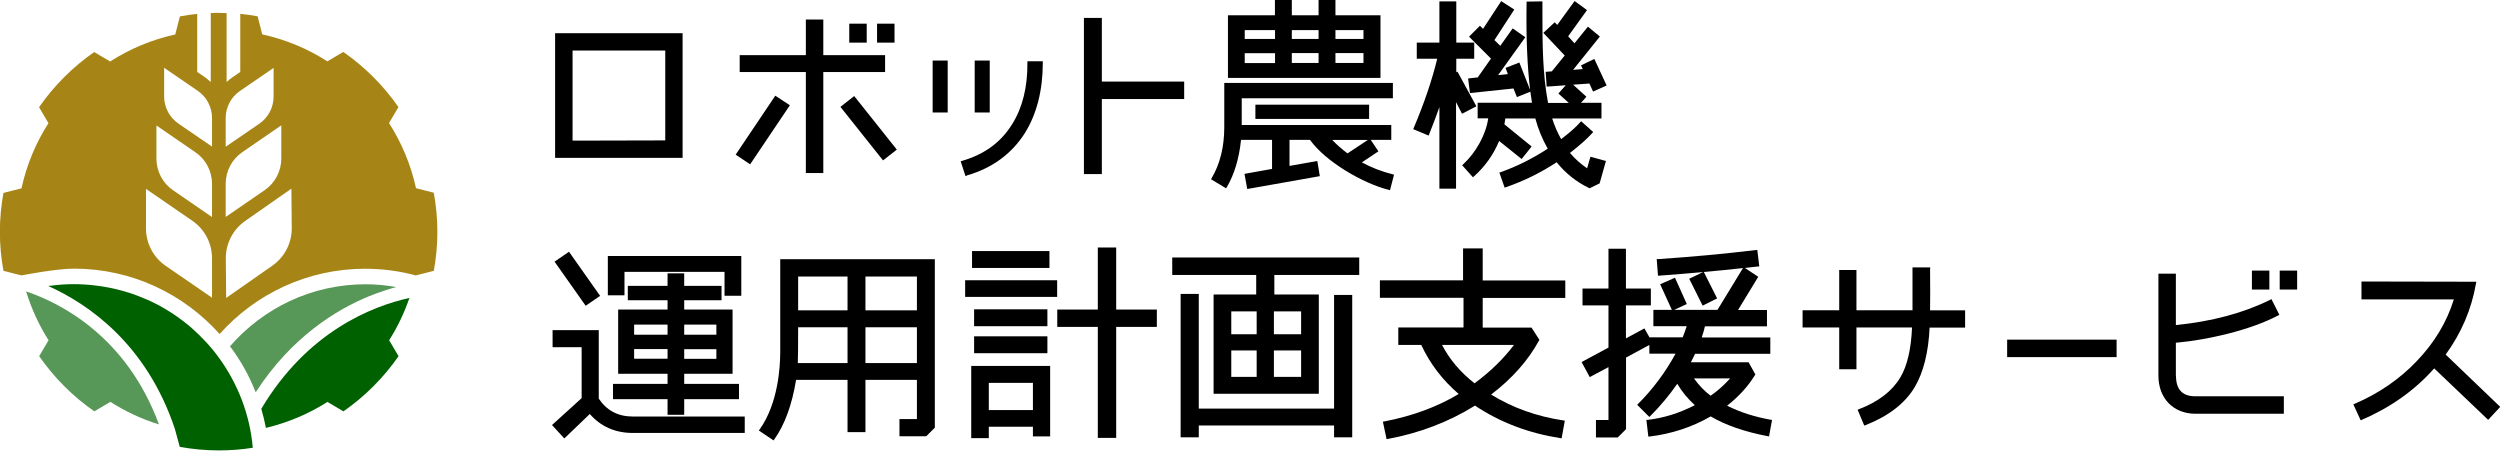 <svg width="233" height="42" viewBox="0 0 233 42" fill="none" xmlns="http://www.w3.org/2000/svg">
<g clip-path="url(#clip0_119_10627)">
<path d="M10.277 37.459L8.789 38.337C6.787 36.945 5.053 35.21 3.65 33.197L4.528 31.709C3.629 30.306 2.933 28.774 2.43 27.157C5.652 28.25 11.786 31.334 14.815 39.558C13.199 39.055 11.668 38.337 10.277 37.448V37.459Z" fill="#579757"/>
<path d="M17.898 30.606C17.898 30.606 17.866 30.574 17.845 30.552C17.62 30.36 17.395 30.167 17.149 29.985C17.138 29.974 17.117 29.953 17.096 29.942C16.346 29.364 15.543 28.85 14.698 28.4C14.644 28.368 14.601 28.346 14.548 28.325C14.323 28.218 14.098 28.1 13.873 27.993C13.798 27.961 13.734 27.929 13.659 27.907C13.434 27.811 13.21 27.714 12.985 27.629C12.921 27.597 12.856 27.575 12.792 27.554C12.514 27.447 12.225 27.34 11.936 27.254C11.936 27.254 11.925 27.254 11.914 27.254C11.615 27.158 11.304 27.072 11.005 26.997C10.93 26.976 10.865 26.965 10.79 26.943C10.555 26.89 10.33 26.836 10.095 26.794C9.988 26.772 9.88 26.761 9.784 26.74C9.57 26.708 9.367 26.665 9.153 26.643C9.046 26.633 8.928 26.611 8.821 26.601C8.607 26.569 8.393 26.558 8.168 26.537C8.071 26.537 7.964 26.526 7.868 26.515C7.547 26.494 7.236 26.483 6.905 26.483C6.551 26.483 6.198 26.494 5.845 26.515C5.759 26.515 5.674 26.526 5.599 26.537C5.299 26.558 4.999 26.59 4.699 26.633C4.657 26.633 4.614 26.643 4.571 26.643C4.539 26.643 4.517 26.643 4.496 26.654C8.232 28.335 13.649 32.051 16.293 39.955C16.293 39.955 16.539 40.854 16.753 41.647C17.93 41.861 19.151 41.979 20.393 41.979C21.474 41.979 22.534 41.893 23.561 41.732C23.294 38.659 22.18 35.821 20.478 33.444C19.729 32.394 18.851 31.441 17.888 30.595H17.909L17.898 30.606Z" fill="#006100"/>
<path d="M21.431 32.266C22.416 33.572 23.219 35.007 23.829 36.56C27.179 31.388 31.376 28.839 34.426 27.597C35.326 27.233 36.161 26.965 36.921 26.751C35.989 26.59 35.037 26.494 34.063 26.494C29.031 26.494 24.514 28.732 21.442 32.266H21.431Z" fill="#579757"/>
<path d="M38.152 27.768C34.673 28.539 28.635 30.906 24.353 38.102C24.525 38.68 24.664 39.28 24.782 39.88C26.848 39.387 28.785 38.562 30.519 37.459L32.007 38.338C34.009 36.946 35.743 35.211 37.145 33.197L36.268 31.709C37.049 30.488 37.681 29.149 38.163 27.757L38.152 27.768Z" fill="#006100"/>
<path d="M40.453 17.969L38.773 17.541C38.291 15.346 37.435 13.311 36.257 11.469L37.135 9.98C35.743 7.978 34.009 6.243 31.997 4.84L30.509 5.718C28.678 4.54 26.634 3.684 24.439 3.202L24.011 1.52C23.476 1.424 22.94 1.349 22.394 1.285V6.704L21.645 7.218C21.452 7.346 21.281 7.496 21.12 7.646V1.221C20.874 1.221 20.628 1.199 20.382 1.199C20.136 1.199 19.89 1.199 19.643 1.221V7.646C19.483 7.496 19.311 7.357 19.129 7.218L18.38 6.704V1.296C17.834 1.349 17.299 1.424 16.764 1.531L16.335 3.212C14.141 3.694 12.107 4.551 10.266 5.729L8.778 4.851C6.776 6.243 5.042 7.978 3.64 9.991L4.517 11.48C3.34 13.311 2.483 15.356 2.002 17.552L0.321 17.98C0.107 19.158 -0.011 20.368 -0.011 21.61C-0.011 22.852 0.107 24.063 0.321 25.241L2.002 25.669C2.002 25.669 5.203 25.037 6.894 25.037C12.289 25.037 17.128 27.404 20.468 31.13C23.797 27.404 28.635 25.048 34.031 25.048C35.668 25.048 37.242 25.262 38.751 25.669L40.432 25.241C40.646 24.063 40.764 22.852 40.764 21.61C40.764 20.368 40.646 19.158 40.432 17.98H40.443L40.453 17.969ZM14.58 11.694L18.209 14.189C19.183 14.853 19.761 15.956 19.761 17.134V20.229L16.132 17.734C15.158 17.07 14.58 15.967 14.58 14.789V11.694ZM19.761 27.746L15.447 24.78C14.291 23.988 13.606 22.681 13.606 21.278V17.605L17.92 20.572C19.076 21.364 19.761 22.67 19.761 24.073V27.746ZM19.761 13.664L16.635 11.523C15.8 10.955 15.297 10.002 15.297 8.985V6.318L18.423 8.46C19.258 9.027 19.761 9.98 19.761 10.998V13.664ZM21.035 11.008C21.035 9.991 21.527 9.049 22.373 8.471L25.499 6.329V8.995C25.499 10.013 25.006 10.955 24.161 11.533L21.035 13.675V11.008ZM21.035 17.123C21.035 15.945 21.613 14.842 22.587 14.178L26.216 11.683V14.778C26.216 15.956 25.638 17.059 24.664 17.723L21.035 20.218V17.123ZM25.37 24.769L21.078 27.768L21.046 24.095C21.035 22.703 21.709 21.385 22.865 20.582L27.158 17.584L27.19 21.257C27.201 22.649 26.526 23.966 25.37 24.769Z" fill="#A68516"/>
<path d="M75.105 16.127H76.732V6.714H82.491V5.14H76.732V1.82H75.105V5.14H68.939V6.714H75.105V16.127Z" fill="black"/>
<path d="M80.778 2.206H79.151V3.973H80.778V2.206Z" fill="black"/>
<path d="M211.505 25.219H209.878V26.986H211.505V25.219Z" fill="black"/>
<path d="M137.77 7.207L136.828 7.314L137 8.674L141.057 8.246L141.378 9.049L142.63 8.545C142.673 8.899 142.727 9.242 142.78 9.573H137.717V11.03H138.702C138.498 12.518 137.567 14.21 136.368 15.313L136.272 15.399L137.278 16.523L137.374 16.438C138.413 15.517 139.194 14.403 139.719 13.139L141.817 14.821L142.748 13.654L140.211 11.587L140.297 11.041H143.091C143.358 12.026 143.744 12.968 144.247 13.857C142.823 14.789 141.356 15.517 139.869 16.042L139.74 16.084L140.232 17.487L140.361 17.445C142.063 16.855 143.615 16.084 145.082 15.121C145.906 16.149 146.912 16.952 148.09 17.519L148.143 17.552L149.085 17.091L149.674 15.003L148.229 14.607L147.918 15.688C147.298 15.26 146.773 14.789 146.323 14.253C147.244 13.536 147.94 12.915 148.4 12.401L148.486 12.304L147.362 11.298L147.276 11.394C146.891 11.833 146.323 12.336 145.499 12.968C145.157 12.358 144.878 11.726 144.664 11.041H149.257V9.584H147.351L147.854 9.017L146.613 7.892L148.133 7.785L148.475 8.535L149.738 7.967L148.593 5.493L147.351 6.093L147.512 6.436L146.613 6.511L149.107 3.405L147.993 2.484L146.741 4.037L146.152 3.384L147.908 0.942L146.752 0.096L145.135 2.324L144.9 2.077L143.84 3.063L145.831 5.172L144.632 6.65L144.054 6.693L144.15 8.074L145.927 7.946L145.242 8.717L146.216 9.595H144.279C143.765 6.896 143.754 4.048 143.754 1.296V0.128L142.277 0.15V0.278C142.224 3.469 142.341 6.179 142.609 8.385L141.603 5.825L140.318 6.329L140.532 6.907L139.622 7.003L142.159 3.469L140.982 2.645L139.826 4.273L139.28 3.737L141.132 0.889L139.911 0.107L138.22 2.688L137.931 2.399L136.914 3.416L138.959 5.461L137.749 7.185L137.77 7.207Z" fill="black"/>
<path d="M63.618 3.095H51.736V14.714H63.618V3.095ZM53.363 13.107V4.712H62.002V13.086L53.363 13.107Z" fill="black"/>
<path d="M114.338 17.445C115.033 16.267 115.483 14.789 115.665 13.033H118.555V15.742L115.986 16.203L116.243 17.616L123.008 16.417L122.773 15.003L120.182 15.464V13.033H122.088C123.565 15.089 127.055 17.102 129.421 17.691L129.549 17.723L129.924 16.278L129.795 16.245C128.746 15.978 127.783 15.603 126.926 15.132L128.468 14.104L127.751 13.033H129.667V11.651H115.729V9.156H129.817V7.732H114.102V11.855C114.102 13.686 113.706 15.282 112.935 16.588L112.871 16.706L114.273 17.552L114.338 17.434V17.445ZM125.588 14.296C125.074 13.911 124.593 13.493 124.165 13.043H127.483L125.588 14.296Z" fill="black"/>
<path d="M102.691 9.231H110.366V7.603H102.691V1.67H101.021V16.224H102.691V9.231Z" fill="black"/>
<path d="M127.601 9.756H117.003V11.084H127.601V9.756Z" fill="black"/>
<path d="M128.671 1.424H124.464V0H122.891V1.424H120.397V0H118.823V1.424H114.445V7.261H128.661V1.424H128.671ZM116.008 3.63V2.806H118.834V3.63H116.008ZM116.008 5.879V4.958H118.834V5.879H116.008ZM122.891 4.947V5.868H120.397V4.947H122.891ZM120.397 3.63V2.806H122.891V3.63H120.397ZM127.076 4.947V5.868H124.464V4.947H127.076ZM124.464 3.63V2.806H127.076V3.63H124.464Z" fill="black"/>
<path d="M92.243 5.644H90.841V10.484H92.243V5.644Z" fill="black"/>
<path d="M133.199 12.508C133.51 11.737 133.831 10.891 134.152 9.981V17.584H135.704V9.52L136.261 10.602L137.599 9.906L135.833 6.672L135.726 6.736V5.472H137.396V3.973H135.726V0.128H134.152V3.973H132.043V5.472H133.949C133.478 7.421 132.75 9.584 131.765 11.908L131.711 12.037L133.146 12.636L133.199 12.508Z" fill="black"/>
<path d="M79.611 8.953L78.327 9.959L82.213 14.842L82.298 14.95L83.583 13.943L79.697 9.06L79.611 8.953Z" fill="black"/>
<path d="M83.369 2.206H81.742V3.973H83.369V2.206Z" fill="black"/>
<path d="M202.791 35.007V31.944C204.333 31.805 205.949 31.527 207.608 31.109C209.471 30.638 211.012 30.081 212.318 29.406L212.436 29.342L211.697 27.875L211.58 27.939C209.107 29.171 206.152 29.963 202.791 30.295V25.508H201.164V35.007C201.164 37.127 202.556 38.562 204.622 38.562H212.854V36.935H204.622C203.391 36.935 202.802 36.303 202.802 35.018L202.791 35.007Z" fill="black"/>
<path d="M63.768 38.659V37.202H68.874V35.778H63.768V34.836H68.275V28.849H63.768V27.982H67.247V26.643H63.768V25.476H62.216V26.643H58.512V27.982H62.216V28.849H57.613V34.836H62.216V35.778H57.131V37.202H62.216V38.659H63.768ZM63.768 31.195V30.252H66.766V31.195H63.768ZM63.768 33.443V32.544H66.766V33.443H63.768ZM59.101 31.195V30.252H62.216V31.195H59.101ZM62.216 32.533V33.433H59.101V32.533H62.216Z" fill="black"/>
<path d="M138.177 23.152H136.357V26.129H128.607V27.757H136.4V30.52H130.32V32.148H132.461C133.274 33.893 134.441 35.425 135.951 36.72C133.927 37.931 131.658 38.766 129.014 39.28L128.885 39.301L129.228 40.929L129.356 40.908C132.3 40.361 135.03 39.323 137.471 37.802C139.783 39.355 142.459 40.372 145.414 40.833L145.542 40.854L145.842 39.205L145.703 39.183C143.251 38.819 140.993 38.016 138.969 36.774C140.896 35.318 142.438 33.583 143.433 31.741L143.476 31.677L142.737 30.531H138.188V27.768H145.885V26.14H138.188V23.163L138.177 23.152ZM141.1 32.148C140.136 33.433 138.905 34.632 137.428 35.724C136.122 34.707 135.105 33.508 134.398 32.148H141.1Z" fill="black"/>
<path d="M104.029 23.067H102.316V28.85H98.537V30.467H102.316V40.811H104.029V30.467H107.818V28.85H104.029V23.067Z" fill="black"/>
<path d="M124.336 38.081H111.726V27.393H110.034V40.758H111.726V39.655H124.336V40.758H126.027V27.489H124.336V38.081Z" fill="black"/>
<path d="M197.267 31.655H187.066V33.283H197.267V31.655Z" fill="black"/>
<path d="M227.926 33.058C229.392 31.056 230.345 28.828 230.763 26.419L230.795 26.258L220.218 26.237H220.09V27.907H228.697C228.033 30.049 226.855 31.988 225.207 33.69C223.623 35.35 221.685 36.678 219.458 37.631L219.33 37.684L220.015 39.173L220.133 39.12C222.788 37.984 225.057 36.378 226.866 34.333L231.897 39.13L233.021 37.92L227.947 33.058H227.926Z" fill="black"/>
<path d="M160.968 37.813C162.049 36.956 162.927 36.003 163.558 34.964L163.601 34.9L162.969 33.765H157.585C157.713 33.529 157.842 33.272 157.981 32.972H164.993V31.452H158.602C158.73 31.077 158.827 30.734 158.902 30.413H164.682V28.892H161.985L163.869 25.797L162.627 24.973C163.034 24.93 163.44 24.887 163.836 24.834H163.965L163.783 23.302H163.655C160.55 23.677 157.574 23.945 154.545 24.148H154.406L154.523 25.69H154.652C156.076 25.583 157.424 25.476 158.73 25.358L157.435 25.98L158.687 28.485L160.036 27.811L158.795 25.348C160.058 25.241 161.267 25.112 162.445 24.984L160.068 28.882H156.033L157.21 28.335L156.108 25.883L154.727 26.494L155.819 28.882H154.095V30.402H157.2C157.114 30.681 156.996 31.013 156.825 31.441H153.731L153.26 30.606L151.537 31.538V28.464H153.86V26.89H151.537V23.185H149.91V26.89H147.49V28.464H149.91V32.394L147.405 33.743L148.165 35.146L149.91 34.215V39.141H148.743V40.769H150.777L151.547 39.997V33.326L153.72 32.148V32.962H156.161C155.23 34.675 154.063 36.249 152.682 37.631L152.586 37.727L153.72 38.862L153.817 38.766C154.737 37.845 155.583 36.838 156.322 35.767C156.771 36.528 157.317 37.181 157.96 37.759C156.536 38.498 155.059 38.959 153.571 39.13H153.442L153.624 40.683H153.753C155.776 40.437 157.692 39.815 159.437 38.809C160.818 39.623 162.605 40.244 164.746 40.651L164.875 40.672L165.153 39.141L165.025 39.119C163.526 38.852 162.156 38.413 160.946 37.802L160.968 37.813ZM161.257 35.264C160.646 35.928 160.047 36.464 159.426 36.881C158.848 36.442 158.324 35.896 157.874 35.264H161.257Z" fill="black"/>
<path d="M214.095 25.219H212.468V26.986H214.095V25.219Z" fill="black"/>
<path d="M179.894 25.048V24.919H178.245V28.914H173.021V25.166H171.415V28.914H168.001V30.52H171.415V34.418H173.021V30.52H178.202C178.117 32.533 177.753 34.108 177.11 35.178C176.35 36.453 175.055 37.449 173.257 38.134L173.128 38.188L173.749 39.666L173.867 39.623C175.997 38.787 177.549 37.599 178.459 36.067C179.262 34.707 179.733 32.844 179.84 30.531H183.148V28.924H179.883C179.904 27.939 179.894 26.676 179.883 25.059L179.894 25.048Z" fill="black"/>
<path d="M98.527 26.119H89.952V27.671H98.527V26.119Z" fill="black"/>
<path d="M109.253 25.626H117.078V27.447H113.107V36.699H122.912V27.447H118.769V25.626H126.68V23.998H109.253V25.626ZM114.755 31.152V29.021H117.121V31.152H114.755ZM114.755 35.125V32.662H117.121V35.125H114.755ZM118.727 31.152V29.021H121.264V31.152H118.727ZM118.727 35.125V32.662H121.264V35.125H118.727Z" fill="black"/>
<path d="M72.257 8.92L68.564 14.414L69.913 15.314L73.617 9.809L72.257 8.92Z" fill="black"/>
<path d="M55.804 37.138V30.767H51.501V32.362H54.209V37.106L51.447 39.612L52.593 40.865L54.969 38.584C55.986 39.751 57.335 40.351 58.973 40.351H69.41V38.82H58.973C57.592 38.82 56.532 38.252 55.804 37.149V37.138Z" fill="black"/>
<path d="M72.718 32.801C72.718 34.161 72.535 37.588 70.801 40.019L70.726 40.126L72.097 41.047L72.172 40.94C73.146 39.569 73.82 37.706 74.195 35.403H78.99V40.276H80.66V35.403H85.456V39.055H83.829V40.661H86.323L87.126 39.858V24.159H72.718V32.801ZM80.66 28.925V25.776H85.456V28.925H80.66ZM85.456 30.499V33.84H80.66V30.499H85.456ZM74.387 28.925V25.776H78.99V28.925H74.387ZM78.99 30.499V33.84H74.355C74.377 33.358 74.387 32.276 74.387 30.499H78.99Z" fill="black"/>
<path d="M69.089 23.859H56.65V27.522H58.202V25.337H67.526V27.565H69.089V23.859Z" fill="black"/>
<path d="M55.932 27.575L53.031 23.463L51.683 24.384L54.584 28.496L55.932 27.575Z" fill="black"/>
<path d="M90.102 16.353C92.468 15.678 94.288 14.339 95.519 12.401C96.632 10.613 97.189 8.407 97.189 5.837V5.708H95.754V5.847C95.775 8.117 95.294 10.045 94.33 11.576C93.281 13.268 91.761 14.382 89.663 14.993L89.535 15.035L89.984 16.406L90.113 16.374L90.102 16.353Z" fill="black"/>
<path d="M90.53 40.833H92.157V39.772H96.268V40.672H97.874V34.107H90.519V40.822L90.53 40.833ZM96.268 35.682V38.22H92.157V35.682H96.268Z" fill="black"/>
<path d="M88.325 5.644H86.923V10.484H88.325V5.644Z" fill="black"/>
<path d="M97.617 31.345H90.787V32.919H97.617V31.345Z" fill="black"/>
<path d="M97.617 28.828H90.787V30.402H97.617V28.828Z" fill="black"/>
<path d="M97.809 23.399H90.594V24.973H97.809V23.399Z" fill="black"/>
</g>
<defs>
<clipPath id="clip0_119_10627">
<rect width="233" height="42" fill="white"/>
</clipPath>
</defs>
</svg>

